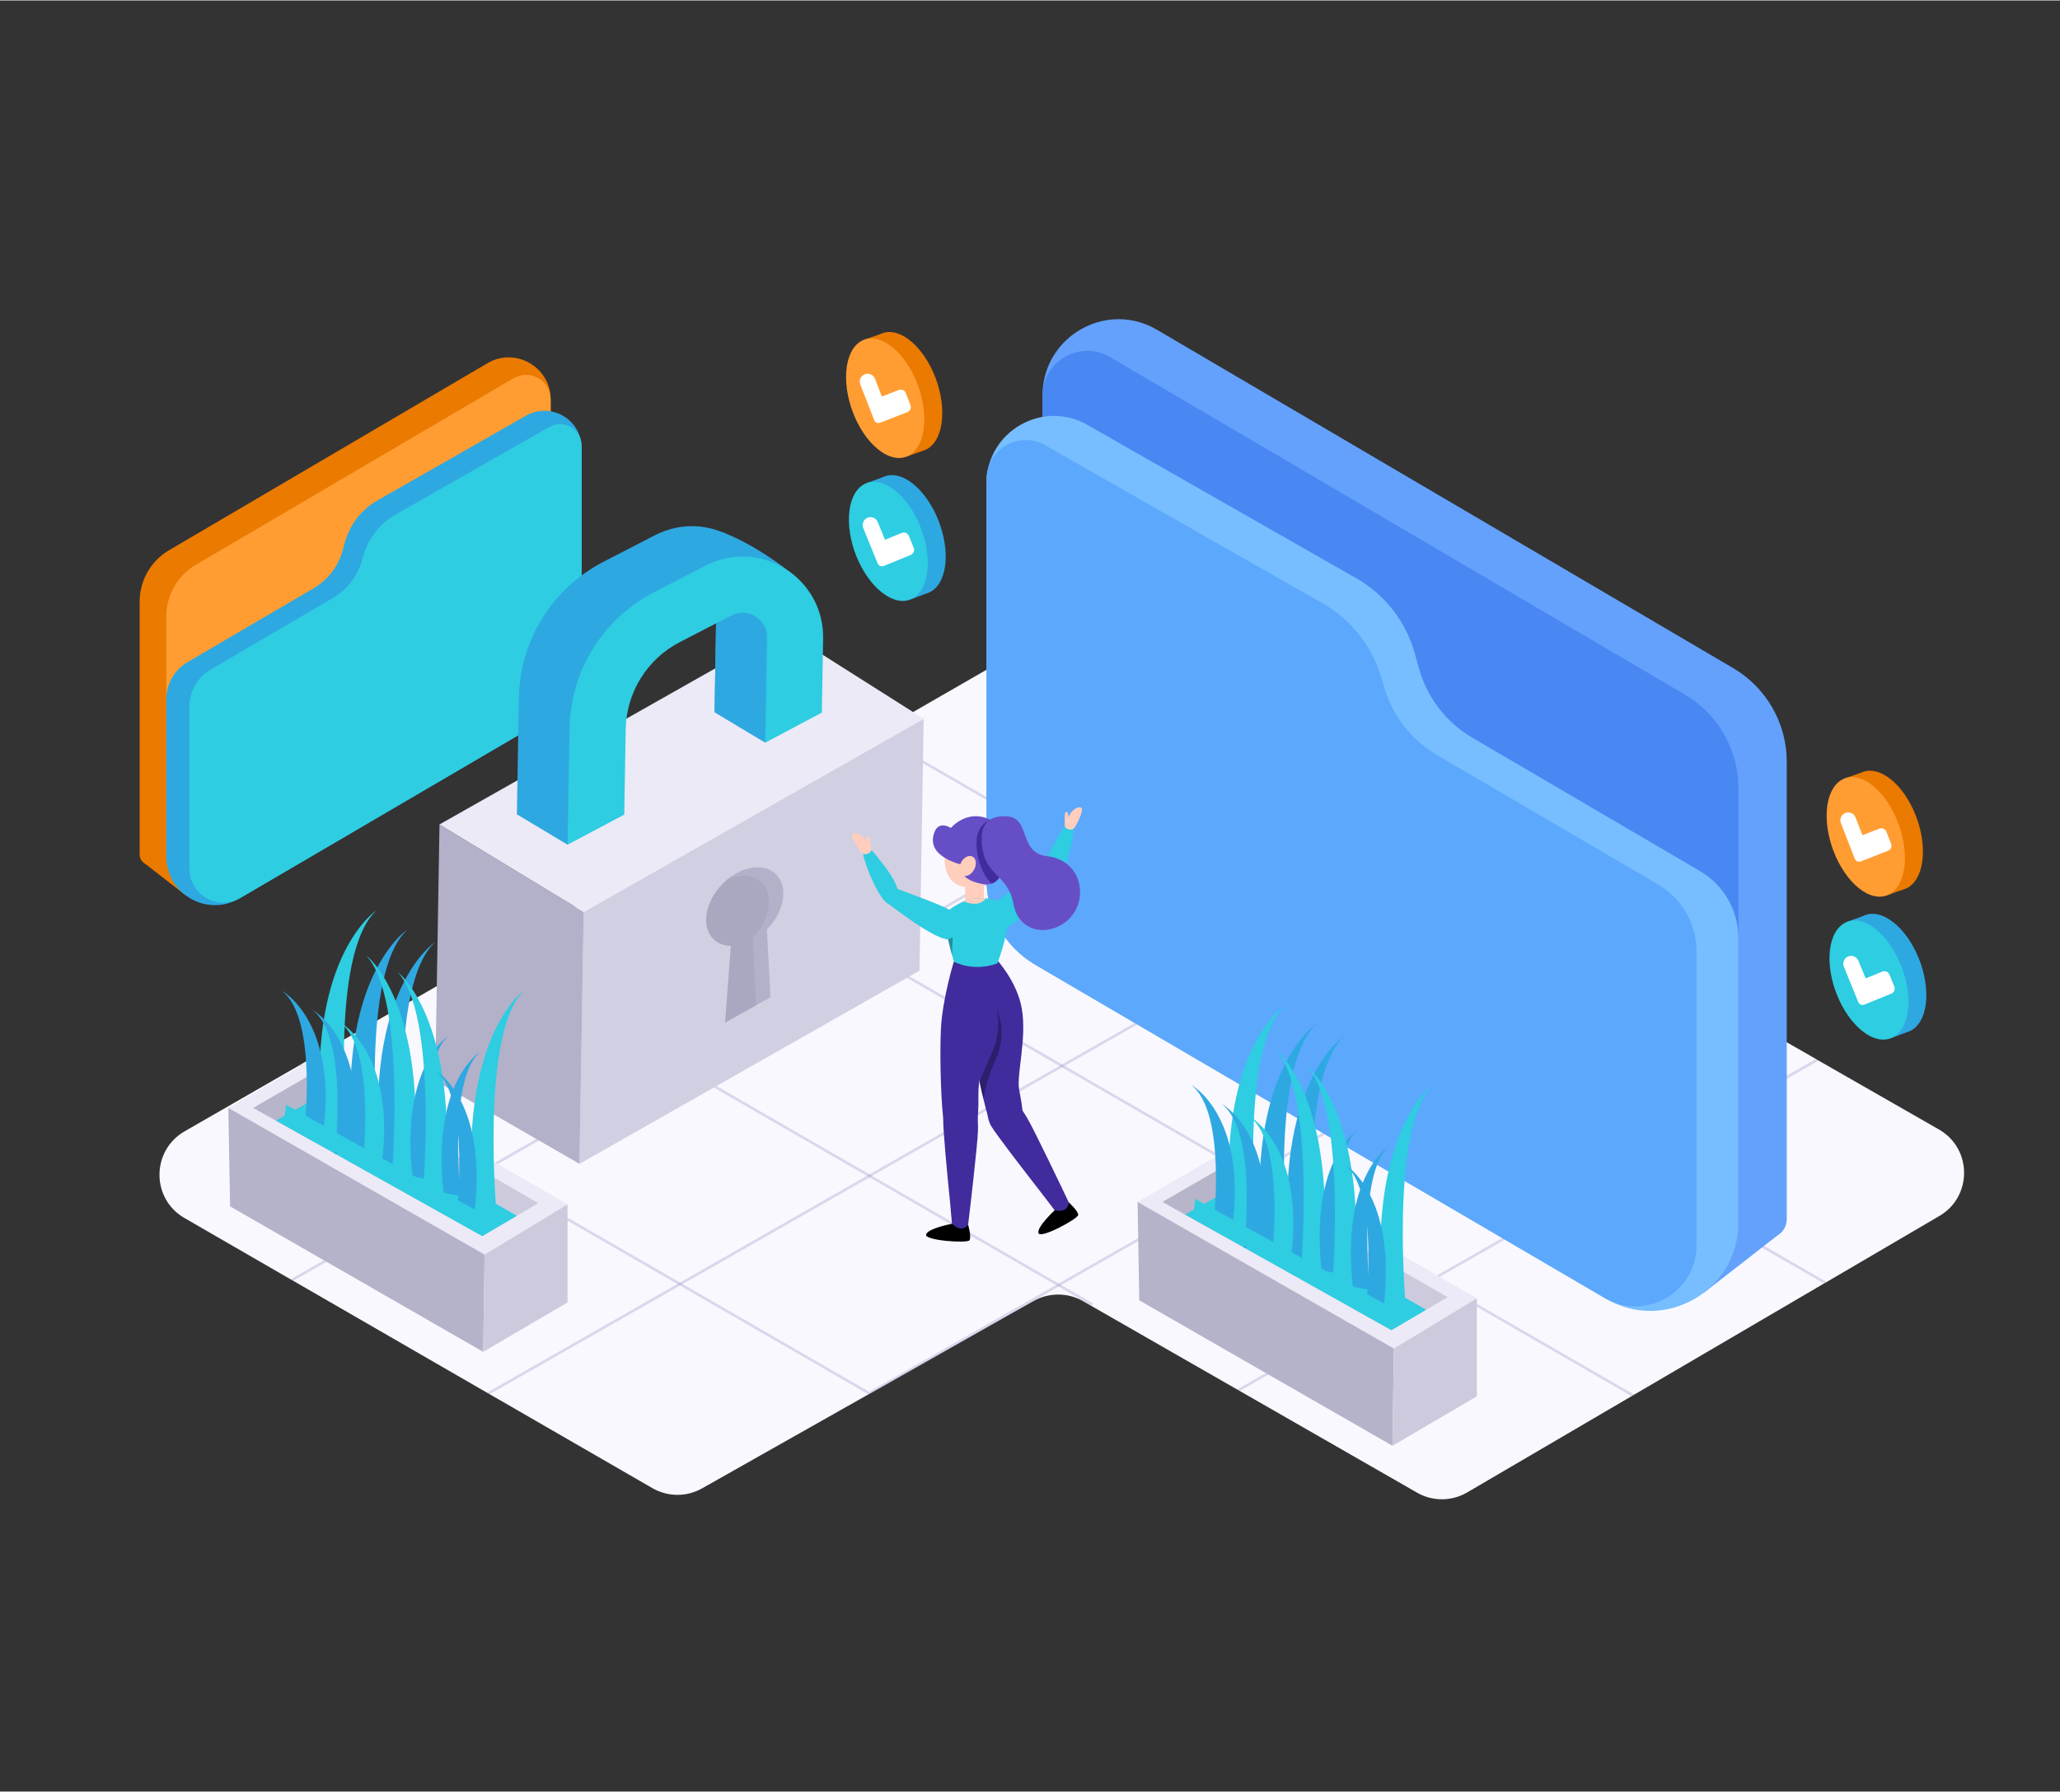 <svg xmlns="http://www.w3.org/2000/svg" viewBox="0 0 2300 2000" width="800" height="696"><rect x="0" y="0" width="2300" height="2000" fill="#333333" stroke="none"/><title>12953446_isometric_8-ai</title><style>		.s0 { fill: #ea7a00 } 		.s1 { fill: #ff9d33 } 		.s2 { fill: #2ea8e1 } 		.s3 { fill: #2ecde1 } 		.s4 { fill: #f9f8ff } 		.s5 { fill: #908abc } 		.s6 { fill: #63a1fc } 		.s7 { fill: #4987f3 } 		.s8 { fill: #76beff } 		.s9 { fill: #5ca8fd } 		.s10 { fill: #d1cfe2 } 		.s11 { fill: #b2b1c9 } 		.s12 { opacity: .6;fill: #a2a2ba } 		.s13 { fill: #eceaf6 } 		.s14 { fill: #422b9d } 		.s15 { fill: #ffcebd } 		.s16 { fill: #000000 } 		.s17 { fill: #664fc6 } 		.s18 { fill: #cdcadd } 		.s19 { fill: #b5b3c9 } 		.s20 { fill: #b7b5c9 } 		.s21 { fill: #ffffff } 	</style><g id="_Artboards_">	</g><g id="background">	</g><g id="obejct"><g id="&lt;Group&gt;"><g id="&lt;Group&gt;"><g id="&lt;Group&gt;"><path id="&lt;Path&gt;" class="s0" d="m155.9 671.4v282.2c0 9.1 9.8 14.7 17.6 10.1l12.2-7.2 429.1-252v-259c0-15.7-7.4-28.9-18.4-37.2-14.2-10.9-34.5-13.7-52.2-3.2l-355.3 208.7c-20.5 12-33 33.9-33 57.6z"></path><path id="&lt;Path&gt;" class="s0" d="m161.3 963.4l46 35.8 33.3-16.1-69.2-38.2z"></path><path id="&lt;Path&gt;" class="s1" d="m185.7 687.7v268.8l429.1-252v-259c-0.1-21.3-23.2-34.4-41.5-23.6l-354.6 208.2c-20.4 12-33 33.9-33 57.6z"></path><path id="&lt;Path&gt;" class="s2" d="m209.3 738.9l140.5-82.3c16.1-9.4 27.8-24.6 32.8-42.5l2.7-9.7c5.5-19.5 18.5-36.1 36.1-46.1l165.8-94.6c27.8-15.8 62.2 4.2 62.2 36.1v7.5 18 218.2c0 22.1-11.7 42.5-30.7 53.6l-351.3 205.6c-36.2 21.2-81.7-4.9-81.7-46.8v-175.8c0-16.9 9-32.6 23.6-41.2z"></path><path id="&lt;Path&gt;" class="s3" d="m235.1 747.2l136.4-79.9c15.7-9.1 27.3-23.9 32.5-41.3l2.1-7.1c5.7-19 18.5-35.1 35.7-44.9l171.4-97.7c16.2-9.2 36.2 2.4 36.2 21v13.9 14.1 219.2c0 21.4-11.3 41.3-29.9 52.1l-351.3 205.7c-25.1 14.6-56.7-3.5-56.7-32.6v-181.3c0-16.9 9-32.6 23.6-41.2z"></path></g></g><g id="&lt;Group&gt;"><path id="&lt;Path&gt;" class="s4" d="m2165.3 1357.3l-125.8 73.7-3 1.7-211.9 124.1-2.9 1.7-183.6 107.5c-17.3 10.1-38.7 10.2-56 0.2l-197.9-113.5-3-1.7-172-98.6c-17.1-9.8-38.1-9.8-55.3-0.1l-19.4 10.9-2 1.1-159.9 90.5-0.4 0.2-2.6 1.5-185.8 105c-17.2 9.7-38.3 9.6-55.4-0.3l-181.7-104.9-3-1.7-216.3-124.9-3-1.7-118.4-68.4c-37.3-21.5-37.2-75.3 0.1-96.8l127.6-73.4 3-1.8 207.7-119.6 3-1.7 211.2-121.6 2.9-1.6h0.1l213.7-123.1 3-1.7 178.5-102.8c17.2-9.9 38.4-9.9 55.6-0.1l179.8 102.9 3 1.8 217.2 124.4 3 1.6 209.1 119.7 3 1.8 200 114.4 3 1.8 134.3 76.9c37.3 21.3 37.5 75 0.5 96.6z"></path><g id="&lt;Group&gt;" style="opacity: .3"><path id="&lt;Path&gt;" class="s5" d="m973.3 1555.2l-0.8 0.5-0.3-0.7-2.6 1.5-210.4-121.5-3-1.7-216.3-124.9-3-1.8-203.2-117.2 3-1.8 203.2 117.3 3 1.8 216.3 124.9 3 1.7 209.5 121 0.9 0.5z"></path></g><g id="&lt;Group&gt;" style="opacity: .3"><path id="&lt;Path&gt;" class="s5" d="m1220.4 1454.9l-1.5 2.6-37-21.4-3-1.7-208.1-120.2-3-1.7-216.3-124.9-3-1.7-204.1-117.9 3-1.7 204.1 117.9 2.9 1.7 216.4 124.9 2.9 1.7 208.2 120.2 3 1.7z"></path></g><g id="&lt;Group&gt;" style="opacity: .3"><path id="&lt;Path&gt;" class="s5" d="m1824.6 1556.8l-2.9 1.7-222.6-128.5-3-1.7-199.1-115-3-1.7-208.2-120.2-2.9-1.7h-0.1l-216.3-124.9-3-1.7-204.9-118.4 2.9-1.6h0.1l204.9 118.3 3 1.7 216.3 124.9 3 1.7 208.2 120.2 3 1.7 199.1 115 3 1.7z"></path></g><g id="&lt;Group&gt;" style="opacity: .3"><path id="&lt;Path&gt;" class="s5" d="m2039.5 1431l-3 1.7-219.8-126.9-3-1.7-199.1-115-3-1.7-208.2-120.2-2.9-1.7-216.4-124.9-3-1.8-205.8-118.8 3-1.7 205.8 118.8 3 1.8 216.4 124.9 2.9 1.7 208.2 120.2 3 1.7 199.1 115 3 1.7z"></path></g><g id="&lt;Group&gt;" style="opacity: .3"><path id="&lt;Path&gt;" class="s5" d="m1395.2 820.1l-208.1 118.8-3 1.7-214.6 122.5-3 1.7-212.1 121.1-2.9 1.7-208.6 119.1-3 1.7-212.5 121.3-3-1.7 212.5-121.4 3-1.7 208.6-119 3-1.7 212-121.1 3-1.7 214.6-122.6 3-1.7 208.1-118.8z"></path></g><g id="&lt;Group&gt;" style="opacity: .3"><path id="&lt;Path&gt;" class="s5" d="m1615.4 946.1l-209 119.4-3 1.7-214.6 122.5-3 1.7-212.1 121.1-2.9 1.7-208.6 119.1-3 1.7-212.5 121.3-3-1.7 212.5-121.3 3-1.7 208.6-119.1 3-1.7 212-121.1h0.1l2.9-1.7 214.7-122.5 3-1.7 208.9-119.3z"></path></g><g id="&lt;Group&gt;" style="opacity: .3"><path id="&lt;Path&gt;" class="s5" d="m1827.5 1067.6l-209.9 119.8-3 1.7-214.6 122.5-3 1.7-212.1 121.1-3 1.7-47.4 27.1-2 1.1-159.2 90.9-0.8 0.5-0.3-0.7-0.5-0.7-0.6-1.2 207.8-118.7 3-1.7 212.1-121.1 3-1.7 214.6-122.5 3-1.7 209.9-119.9z"></path></g><g id="&lt;Group&gt;" style="opacity: .3"><path id="&lt;Path&gt;" class="s5" d="m2030.5 1183.8l-210.8 120.3-3 1.7-214.6 122.5-3 1.7-214.9 122.7-3-1.7 214.9-122.7 3-1.7 214.6-122.5 3-1.7 210.8-120.4z"></path></g></g><g id="&lt;Group&gt;"><g id="&lt;Group&gt;"><path id="&lt;Path&gt;" class="s6" d="m1994.9 849.9v511c0 16.3-17.8 26.4-31.8 18.2l-22.2-13.1-776.9-456.2v-468.8c0-28.5 13.5-52.3 33.3-67.5 25.8-19.7 62.6-24.6 94.6-5.7l643.3 377.8c36.9 21.7 59.7 61.4 59.7 104.3z"></path><path id="&lt;Path&gt;" class="s6" d="m1985.1 1378.6l-83.2 64.8-60.3-29.1 125.3-69.3z"></path><path id="&lt;Path&gt;" class="s7" d="m1940.9 879.5v486.5l-776.9-456.2v-468.8c0.2-38.5 42.1-62.3 75.3-42.8l641.9 376.9c37 21.8 59.7 61.5 59.7 104.4z"></path><path id="&lt;Path&gt;" class="s8" d="m1898.1 972.2l-254.3-149c-29-17-50.3-44.6-59.4-77l-4.9-17.5c-9.9-35.3-33.3-65.4-65.2-83.5l-300.3-171.3c-50.2-28.6-112.6 7.6-112.6 65.5v13.4 32.7 394.9c0 40 21.2 76.9 55.7 97.1l635.9 372.2c65.5 38.4 147.9-8.9 147.9-84.8v-318.1c0-30.7-16.3-59.1-42.8-74.6z"></path><path id="&lt;Path&gt;" class="s9" d="m1851.4 987.2l-246.9-144.6c-28.4-16.6-49.4-43.3-58.8-74.8l-3.9-12.9c-10.2-34.4-33.4-63.5-64.5-81.3l-310.3-176.9c-29.3-16.7-65.6 4.4-65.6 38.1v25.1 25.6 396.7c0 38.9 20.6 74.8 54.1 94.4l636.1 372.3c45.4 26.6 102.6-6.2 102.6-58.9v-328.2c0-30.7-16.3-59.1-42.8-74.6z"></path></g></g><g id="&lt;Group&gt;"><path id="&lt;Path&gt;" class="s10" d="m647 1299.1l379.6-215.7 4.7-281.3-379.6 215.7z"></path><path id="&lt;Path&gt;" class="s11" d="m651.7 1017.8l-161-97.7-4.8 286.1 161.1 92.9z"></path><path id="&lt;Path&gt;" class="s11" d="m856.2 1037.2l4 75.8-16 9-34.6 19.3 6.5-85.6c-7.4-0.2-14.1-2.4-19.1-7.2-14.2-13.4-10.3-40.7 8.7-60.9q3.3-3.5 6.9-6.5c18.3-14.8 40.8-17.7 53.4-5.8 14.3 13.4 10.4 40.7-8.7 60.9-0.3 0.4-0.7 0.6-1.1 1z"></path><path id="&lt;Path&gt;" class="s12" d="m840.2 1046.8l4 75.2-34.6 19.3 6.5-85.6c-7.4-0.2-14.1-2.4-19.1-7.2-14.2-13.4-10.3-40.7 8.7-60.9q3.3-3.5 6.9-6.5c14.1-5.7 28.3-4.8 37.4 3.8 14.2 13.4 10.3 40.7-8.7 60.9-0.4 0.3-0.8 0.6-1.1 1z"></path><path id="&lt;Path&gt;" class="s13" d="m1031.3 802.1l-156.7-99.3-383.9 217.3 161 97.7z"></path><path id="&lt;Path&gt;" class="s2" d="m577.1 908.8l56.6 33.9 32.6-75.3-51-38.2z"></path><g id="&lt;Group&gt;"><path id="&lt;Path&gt;" class="s2" d="m577.1 908.8l63.3-33.6 1.6-95.1c30.9-42.3 23.9-78.7 60.6-97.7l57.3-29.6c12.5-6.4 23-1.4 27 1.1 3.9 2.4 13.1 9.7 12.9 23.7l-2 117.3 63.2-33.6 1.4-82.7c0.6-31.9-15.3-61.1-42.5-77.9-27.1-16.9-60.3-18.2-88.7-3.5l-57.4 29.6c-57.2 29.5-93.4 87.9-94.5 152.2z"></path></g><path id="&lt;Path&gt;" class="s2" d="m797.8 794.9l56.6 33.9 28.2-77.4-28.2-83.1-54.6 9.3z"></path><path id="&lt;Path&gt;" class="s2" d="m889.5 644.3c0 0-40.9-34.9-84-50.9l-22.2 20.7 79.4 46.6z"></path><g id="&lt;Group&gt;"><path id="&lt;Path&gt;" class="s3" d="m633.7 942.7l63.3-33.6 1.6-95.1c0.7-41.3 23.9-78.7 60.6-97.6l57.3-29.6c12.5-6.5 23-1.4 27 1 3.9 2.5 13.1 9.7 12.9 23.7l-2 117.3 63.2-33.6 1.4-82.7c0.6-31.9-15.3-61.1-42.5-77.9-27.1-16.9-60.3-18.2-88.7-3.5l-57.4 29.6c-57.2 29.5-93.4 87.9-94.5 152.3z"></path></g></g><path id="&lt;Path&gt;" class="s14" d="m1141.6 1239.5c1.5 16.1-1.1 24.2-10.3 27.1-12.9 4-21.5-3.5-26-13.9-0.6-1.4-1.4-3.8-2.3-6.8-1.4-4.8-3.1-11.3-4.9-18.9-1.5-6.1-3.1-12.9-4.6-20.1-3.9-18.4-7.8-38.8-9.9-54.6-4.6-34.4 0.6-77.2 0.6-77.2l28.5-4.2c0 0 23 24.5 28.2 55.2 5.7 33.4-6.2 73.8-3 90.3 1.8 9.1 3.1 16.7 3.7 23.1z"></path><path id="&lt;Path&gt;" class="s14" d="m1065 1073.2c0 0-12.8 41.2-14.5 75.8-1.6 34.6 0.7 91.7 3.3 102.7 2.6 11 9.7 20 23.1 18.3 13.3-1.6 15.9-15.7 15.5-48.1-0.2-16.9 6.8-55.5 7.2-89.4 0.3-31.1-5.9-58.4-5.9-58.4z"></path><path id="&lt;Path&gt;" class="s14" d="m1053.1 1248.8c0 0 0.2-21.4 19.4-22.9 19.2-1.5 19.7 21.6 19.4 36.4-0.4 14.9-9.5 93.1-10.9 103.9-1.7 12.9-16.4 17.1-17.8 3.5-0.7-7.3-1.3-15.2-2.4-27.2-3.4-33.7-7.9-80.9-7.7-93.7z"></path><path id="&lt;Path&gt;" class="s14" d="m1106.7 1257c0 0-11.2-18.3 4.3-29.7 15.5-11.5 28.2 7.7 35.8 20.5 7.6 12.7 41.5 83.7 46.2 93.7 5.4 11.7-4.8 23.2-13.2 12.4-4.5-5.8-9.2-12.2-16.6-21.7-20.8-26.8-49.8-64.3-56.5-75.2z"></path><path id="&lt;Path&gt;" class="s3" d="m1177.8 985.3c-10.2 10.9-43.1 47-59.9 53.7-16.8 6.6-24.4-10.3-17.5-20.9 6.9-10.7 46.8-36.1 59.8-43.5 13.8-8 26.3 1.3 17.6 10.7z"></path><path id="&lt;Path&gt;" class="s3" d="m1167.1 979.5c1.2 3 5.3 9.7 12 4.8 10.9-7.9 21.5-55.7 19.1-62.4-2.4-6.6-6.4-5.6-12.9 5.4-6.4 11.1-23.6 38.6-18.2 52.2z"></path><path id="&lt;Path&gt;" class="s15" d="m1188.8 921.7c-0.1 2.8 6.8 6 10.1 2.9 3.2-3.2 10.6-19.3 9-22.3-1.6-3-10.1-1.5-15.4 10.1 0 0 0.9-7.5-2.5-6.1-1.7 0.7-1.1 6.6-1.2 15.4z"></path><path id="&lt;Path&gt;" class="s15" d="m1108.7 963.8c-5.4 18.2-21.4 29.6-35.8 25.3-14.4-4.2-21.7-22.4-16.4-40.7 5.4-18.2 21.4-29.5 35.8-25.3 14.4 4.3 21.8 22.5 16.4 40.7z"></path><path id="&lt;Path&gt;" class="s15" d="m1094.5 1013.4h-12.8c-2.2 0-4-1.8-4-4v-35.5c0-2.2 1.8-4 4-4h12.8c2.3 0 4.1 1.8 4.1 4v35.5c0 2.2-1.8 4-4.1 4z"></path><path id="&lt;Path&gt;" class="s3" d="m1113.6 1075.3c-28 9.9-48.5-2-48.5-2 0 0-0.9-3-2.2-7.5-1.3-4.6-2.9-10.9-4.3-17.3-2.8-12.6-4.9-25.9-2-29.7 4-5.2 13.5-10.2 19.4-12.9 2.8-1.4 4.8-2.2 4.8-2.2 0 0 9.7-1.7 20.1-1.1 8.1 0.5 16.7 2.5 21.5 8.1 10.8 12.6-8.8 64.6-8.8 64.6z"></path><path id="&lt;Path&gt;" class="s3" d="m989.1 1006.4c11.7 9.3 48.9 37.6 66.5 41.7 17.6 4.2 24.2-15.7 15.8-25.2-8.4-9.5-52.6-24.2-66.4-29.7-15-5.8-25.9 5.2-15.9 13.2z"></path><path id="&lt;Path&gt;" class="s3" d="m1002.9 1002.2c-0.8 3.2-3.9 10.4-11.2 6.5-11.9-6.2-29.5-51.9-28.1-58.8 1.4-6.9 5.5-6.6 13.5 3.4 8 10 29.1 34.7 25.8 48.9z"></path><path id="&lt;Path&gt;" class="s15" d="m972.9 948.2c0.5 2.8-5.9 7-9.6 4.4-3.7-2.7-13.3-17.5-12.2-20.7 1.1-3.3 9.8-3 16.8 7.7 0 0-2-7.3 1.5-6.4 1.7 0.4 2.1 6.4 3.5 15z"></path><path id="&lt;Path&gt;" class="s16" d="m1063 1366c0 0-26.6 4.9-29 11.9-2.4 6.9 45.8 10 48.4 6.6 2.5-3.5-1.5-17.5-1.5-17.5 0 0-6.5 10.4-17.9-1z"></path><path id="&lt;Path&gt;" class="s16" d="m1177.6 1350.9c0 0-19.9 18.3-18.2 25.4 1.7 7.2 44.1-15.8 44.4-20.1 0.3-4.3-10.5-14.1-10.5-14.1 0 0 0 12.3-15.7 8.8z"></path><path id="&lt;Path&gt;" class="s17" d="m1107.3 986.2c-2.8 1-6.1 1.3-9.7 0.6-31.9-6-22-21.4-22-21.4 0 0-38.1-7.3-33.7-31.7 3.7-20.5 19.8-9.7 19.8-9.7 0 0 17.4-21.2 42.8-9.7q0.6 0.3 1.1 0.5c21.5 11.4 23.2 63.5 1.7 71.4z"></path><path id="&lt;Path&gt;" class="s15" d="m1085.8 956c-4.1-2.1-9.8 0.8-12.8 6.6-3.1 5.8-2.2 12.2 1.9 14.4 4.1 2.1 9.8-0.9 12.8-6.7 3.1-5.7 2.2-12.2-1.9-14.3z"></path><path id="&lt;Path&gt;" class="s14" d="m1107.3 986.2c-10.1-8.6-18.2-30.4-16.9-48.8 1-13.7 8.8-19.8 15.2-22.6 21.5 11.4 23.2 63.5 1.7 71.4z"></path><path id="&lt;Path&gt;" class="s17" d="m1096.1 937.9c-0.4-10.4 1.6-28.4 28.2-26.9 26.5 1.5 12.8 41 44.5 44.5 38.8 4.3 46.3 46.5 26.5 68.3-19.7 21.8-57.5 19.8-63.9-15.2-6.4-35-33.9-29.3-35.3-70.7z"></path><path id="&lt;Path&gt;" class="s15" d="m1100.9 1002.6c-7.8 10.2-21.5 4.8-24.9 3.3 2.8-1.4 4.8-2.2 4.8-2.2 0 0 9.7-1.7 20.1-1.1z"></path><g id="&lt;Group&gt;" style="opacity: .3"><path id="&lt;Path&gt;" class="s16" d="m1063.7 1046.1l-0.8 19.7c-1.3-4.6-2.9-10.9-4.3-17.3z"></path></g><g id="&lt;Group&gt;" style="opacity: .3"><path id="&lt;Path&gt;" class="s16" d="m1111.3 1183.6c-8.5 18.5-11.9 33.8-13.2 43.4-1.5-6.1-3.1-12.9-4.6-20.1q0.1-0.3 0.1-0.6c0 0 4.7-9.7 14.9-33.9 10.2-23.9 4.4-45.2 4.3-45.5 0.2 0.4 13.2 24.8-1.5 56.7z"></path></g><g id="&lt;Group&gt;"><path id="&lt;Path&gt;" class="s13" d="m254.9 1236.6l96.2-55.5 282.6 163.2-92.6 56.1z"></path><path id="&lt;Path&gt;" class="s18" d="m282.8 1236.6l68.3-37.9 250 144.3-62.7 36.8z"></path><path id="&lt;Path&gt;" class="s19" d="m256.9 1346.6l-2-110 286.2 163.8-1.6 108.6z"></path><path id="&lt;Path&gt;" class="s18" d="m539.5 1509l94.2-55.2v-109.5l-92.6 56.1z"></path><path id="&lt;Path&gt;" class="s20" d="m350.8 1197.2l-1 77-67-37.6z"></path></g><path id="&lt;Path&gt;" class="s3" d="m308.1 1250.8l42.3-23.8 226.7 130.1-38.7 22.7z"></path><g id="&lt;Group&gt;"><path id="&lt;Path&gt;" class="s3" d="m388.1 1270.2c0 0-21.1-205.2 32.3-254.2 0 0-80.8 52.3-60.4 248.4z"></path><path id="&lt;Path&gt;" class="s2" d="m339.4 1266.5c0 0 16.2-129.8-24.9-160.8 0 0 62.2 33.1 46.5 157.2z"></path><path id="&lt;Path&gt;" class="s2" d="m422.5 1291.8c0 0-21.1-205.2 32.3-254.2 0 0-80.8 52.3-60.4 248.4z"></path><path id="&lt;Path&gt;" class="s2" d="m373.8 1288.1c0 0 16.2-129.8-24.9-160.8 0 0 62.2 33.1 46.5 157.2z"></path><path id="&lt;Path&gt;" class="s2" d="m453.5 1305.8c0 0-21.1-205.3 32.3-254.3 0 0-80.8 52.3-60.5 248.5z"></path><path id="&lt;Path&gt;" class="s3" d="m404.7 1302.1c0 0 16.2-129.9-24.9-160.9 0 0 62.2 33.1 46.6 157.2z"></path><path id="&lt;Path&gt;" class="s3" d="m436.9 1320.5c0 0 18.3-205.2-28.2-254.3 0 0 70.4 52.4 52.6 248.5z"></path><path id="&lt;Path&gt;" class="s2" d="m479.3 1316.8c0 0-14.1-129.9 21.6-160.9 0 0-54.1 33.1-40.4 157.2z"></path><path id="&lt;Path&gt;" class="s3" d="m471.7 1338.8c0 0 18.4-205.3-28.1-254.3 0 0 70.4 52.3 52.6 248.5z"></path><path id="&lt;Path&gt;" class="s2" d="m514.2 1335.1c0 0-14.2-129.9 21.6-160.9 0 0-54.1 33.1-40.5 157.2z"></path><path id="&lt;Path&gt;" class="s3" d="m554.8 1359.9c0 0-19.4-205.2 29.9-254.2 0 0-74.6 52.3-55.8 248.4z"></path><path id="&lt;Path&gt;" class="s2" d="m509.9 1356.2c0 0 15-129.8-22.9-160.8 0 0 57.3 33.1 42.9 157.2z"></path></g><path id="&lt;Path&gt;" class="s3" d="m319.5 1233.3l225.1 124.9-9.3 16-218.5-119.9z"></path><g id="&lt;Group&gt;"><path id="&lt;Path&gt;" class="s13" d="m1270.1 1341.6l96.1-55.6 282.7 163.2-92.6 56.1z"></path><path id="&lt;Path&gt;" class="s18" d="m1298 1341.6l68.2-38 250.1 144.4-62.8 36.8z"></path><path id="&lt;Path&gt;" class="s19" d="m1272 1451.5l-1.9-109.9 286.2 163.7-1.6 108.6z"></path><path id="&lt;Path&gt;" class="s18" d="m1554.7 1613.9l94.2-55.2v-109.5l-92.6 56.1z"></path><path id="&lt;Path&gt;" class="s20" d="m1365.9 1302.2l-1 76.9-66.9-37.5z"></path></g><path id="&lt;Path&gt;" class="s3" d="m1323.2 1355.7l42.3-23.7 226.8 130-38.8 22.8z"></path><g id="&lt;Group&gt;"><path id="&lt;Path&gt;" class="s3" d="m1403.2 1375.1c0 0-21-205.2 32.4-254.2 0 0-80.8 52.3-60.5 248.5z"></path><path id="&lt;Path&gt;" class="s2" d="m1354.5 1371.4c0 0 16.2-129.8-24.9-160.8 0 0 62.2 33.1 46.5 157.2z"></path><path id="&lt;Path&gt;" class="s2" d="m1437.6 1396.7c0 0-21.1-205.2 32.4-254.2 0 0-80.9 52.3-60.5 248.4z"></path><path id="&lt;Path&gt;" class="s2" d="m1388.9 1393c0 0 16.2-129.8-24.9-160.8 0 0 62.2 33.1 46.5 157.2z"></path><path id="&lt;Path&gt;" class="s2" d="m1468.6 1410.7c0 0-21.1-205.2 32.3-254.3 0 0-80.8 52.4-60.4 248.5z"></path><path id="&lt;Path&gt;" class="s3" d="m1419.9 1407c0 0 16.2-129.8-24.9-160.9 0 0 62.2 33.1 46.5 157.3z"></path><path id="&lt;Path&gt;" class="s3" d="m1452 1425.4c0 0 18.4-205.2-28.1-254.3 0 0 70.3 52.4 52.6 248.5z"></path><path id="&lt;Path&gt;" class="s2" d="m1494.4 1421.7c0 0-14.1-129.8 21.7-160.9 0 0-54.1 33.2-40.5 157.3z"></path><path id="&lt;Path&gt;" class="s3" d="m1486.9 1443.7c0 0 18.3-205.3-28.2-254.3 0 0 70.4 52.3 52.7 248.5z"></path><path id="&lt;Path&gt;" class="s2" d="m1529.3 1440c0 0-14.1-129.9 21.7-160.9 0 0-54.2 33.1-40.5 157.2z"></path><path id="&lt;Path&gt;" class="s3" d="m1570 1464.8c0 0-19.5-205.2 29.8-254.2 0 0-74.5 52.3-55.7 248.5z"></path><path id="&lt;Path&gt;" class="s2" d="m1525.1 1461.2c0 0 14.9-129.9-23-160.9 0 0 57.3 33.1 42.9 157.2z"></path></g><path id="&lt;Path&gt;" class="s3" d="m1334.6 1338.2l225.1 124.9-9.3 16-218.5-119.9z"></path><g id="&lt;Group&gt;"><path id="&lt;Path&gt;" class="s2" d="m1017 668.7l16.7-6.3-48.4-129.9-17.3 6.3z"></path><path id="&lt;Path&gt;" class="s2" d="m967.8 568.4c-1.5 33.3 17 72.9 41.2 88.4 24.3 15.6 45.3 1.2 46.8-32.1 1.5-33.2-16.9-72.8-41.2-88.4-24.3-15.5-45.2-1.2-46.8 32.1z"></path><path id="&lt;Path&gt;" class="s3" d="m947.9 575.8c-1.6 33.3 16.9 72.9 41.2 88.4 24.2 15.6 45.2 1.2 46.7-32 1.5-33.3-16.9-72.9-41.2-88.4-24.3-15.6-45.2-1.2-46.7 32z"></path><path id="&lt;Path&gt;" class="s21" d="m1020.2 611.2l-5.4-13.3c-1.3-3.1-4.9-4.6-8-3.3l-18.7 7.6-8.1-19.8c-1.8-4.4-6.9-6.6-11.4-4.8-4.5 1.9-6.6 7-4.8 11.5l8 19.7 8.1 19.8c1.1 2.7 4.1 3.9 6.8 2.9l30.1-12.3c3.1-1.3 4.6-4.9 3.4-8z"></path></g><g id="&lt;Group&gt;"><path id="&lt;Path&gt;" class="s0" d="m1012.5 509.2l16.8-6-46.4-130.6-17.4 6z"></path><path id="&lt;Path&gt;" class="s0" d="m964.9 408.2c-2.1 33.2 15.8 73.1 39.8 89 24 16 45.2 1.9 47.2-31.3 2.1-33.2-15.7-73.1-39.8-89.1-24-15.9-45.1-1.9-47.2 31.4z"></path><path id="&lt;Path&gt;" class="s1" d="m944.8 415.3c-2.1 33.2 15.7 73.1 39.8 89 24 16 45.2 2 47.2-31.3 2.1-33.2-15.7-73.1-39.8-89-24-16-45.2-1.9-47.2 31.3z"></path><path id="&lt;Path&gt;" class="s21" d="m1016.5 451.8l-5.2-13.4c-1.2-3.1-4.7-4.7-7.9-3.4l-18.8 7.3-7.7-19.9c-1.8-4.5-6.9-6.7-11.4-5-4.5 1.8-6.7 6.9-5 11.4l7.8 19.9 7.7 19.9c1.1 2.7 4 4 6.7 2.9l30.4-11.8c3.1-1.2 4.7-4.8 3.4-7.9z"></path></g><g id="&lt;Group&gt;"><path id="&lt;Path&gt;" class="s2" d="m2111.9 1158.5l16.7-6.3-48.5-129.8-17.2 6.2z"></path><path id="&lt;Path&gt;" class="s2" d="m2062.7 1058.2c-1.5 33.3 16.9 72.9 41.2 88.4 24.3 15.6 45.2 1.2 46.8-32 1.5-33.3-16.9-72.9-41.2-88.4-24.3-15.6-45.3-1.2-46.8 32z"></path><path id="&lt;Path&gt;" class="s3" d="m2042.7 1065.7c-1.5 33.2 16.9 72.8 41.2 88.4 24.3 15.5 45.2 1.2 46.8-32.1 1.5-33.3-16.9-72.8-41.2-88.4-24.3-15.5-45.2-1.2-46.8 32.1z"></path><path id="&lt;Path&gt;" class="s21" d="m2115 1101l-5.4-13.2c-1.3-3.2-4.8-4.7-7.9-3.4l-18.7 7.6-8.1-19.7c-1.8-4.5-7-6.7-11.4-4.8-4.5 1.8-6.7 6.9-4.8 11.4l8 19.8 8.1 19.8c1.1 2.6 4.1 3.9 6.7 2.8l30.2-12.3c3.1-1.3 4.6-4.8 3.3-8z"></path></g><g id="&lt;Group&gt;"><path id="&lt;Path&gt;" class="s0" d="m2107.3 999.1l16.8-6.1-46.4-130.6-17.3 6z"></path><path id="&lt;Path&gt;" class="s0" d="m2059.8 898c-2.1 33.3 15.7 73.1 39.8 89.1 24 15.9 45.1 1.9 47.2-31.4 2.1-33.2-15.8-73.1-39.8-89-24-16-45.2-1.9-47.2 31.3z"></path><path id="&lt;Path&gt;" class="s1" d="m2039.6 905.1c-2 33.3 15.8 73.1 39.8 89.1 24.1 15.9 45.2 1.9 47.3-31.3 2.1-33.3-15.8-73.2-39.8-89.1-24-15.9-45.2-1.9-47.3 31.3z"></path><path id="&lt;Path&gt;" class="s21" d="m2111.4 941.6l-5.2-13.3c-1.2-3.2-4.8-4.7-7.9-3.5l-18.8 7.3-7.8-19.8c-1.7-4.6-6.8-6.8-11.3-5-4.6 1.7-6.8 6.8-5 11.3l7.7 19.9 7.8 19.9c1 2.7 4 4 6.7 3l30.3-11.9c3.2-1.2 4.7-4.7 3.5-7.9z"></path></g></g></g></svg>
